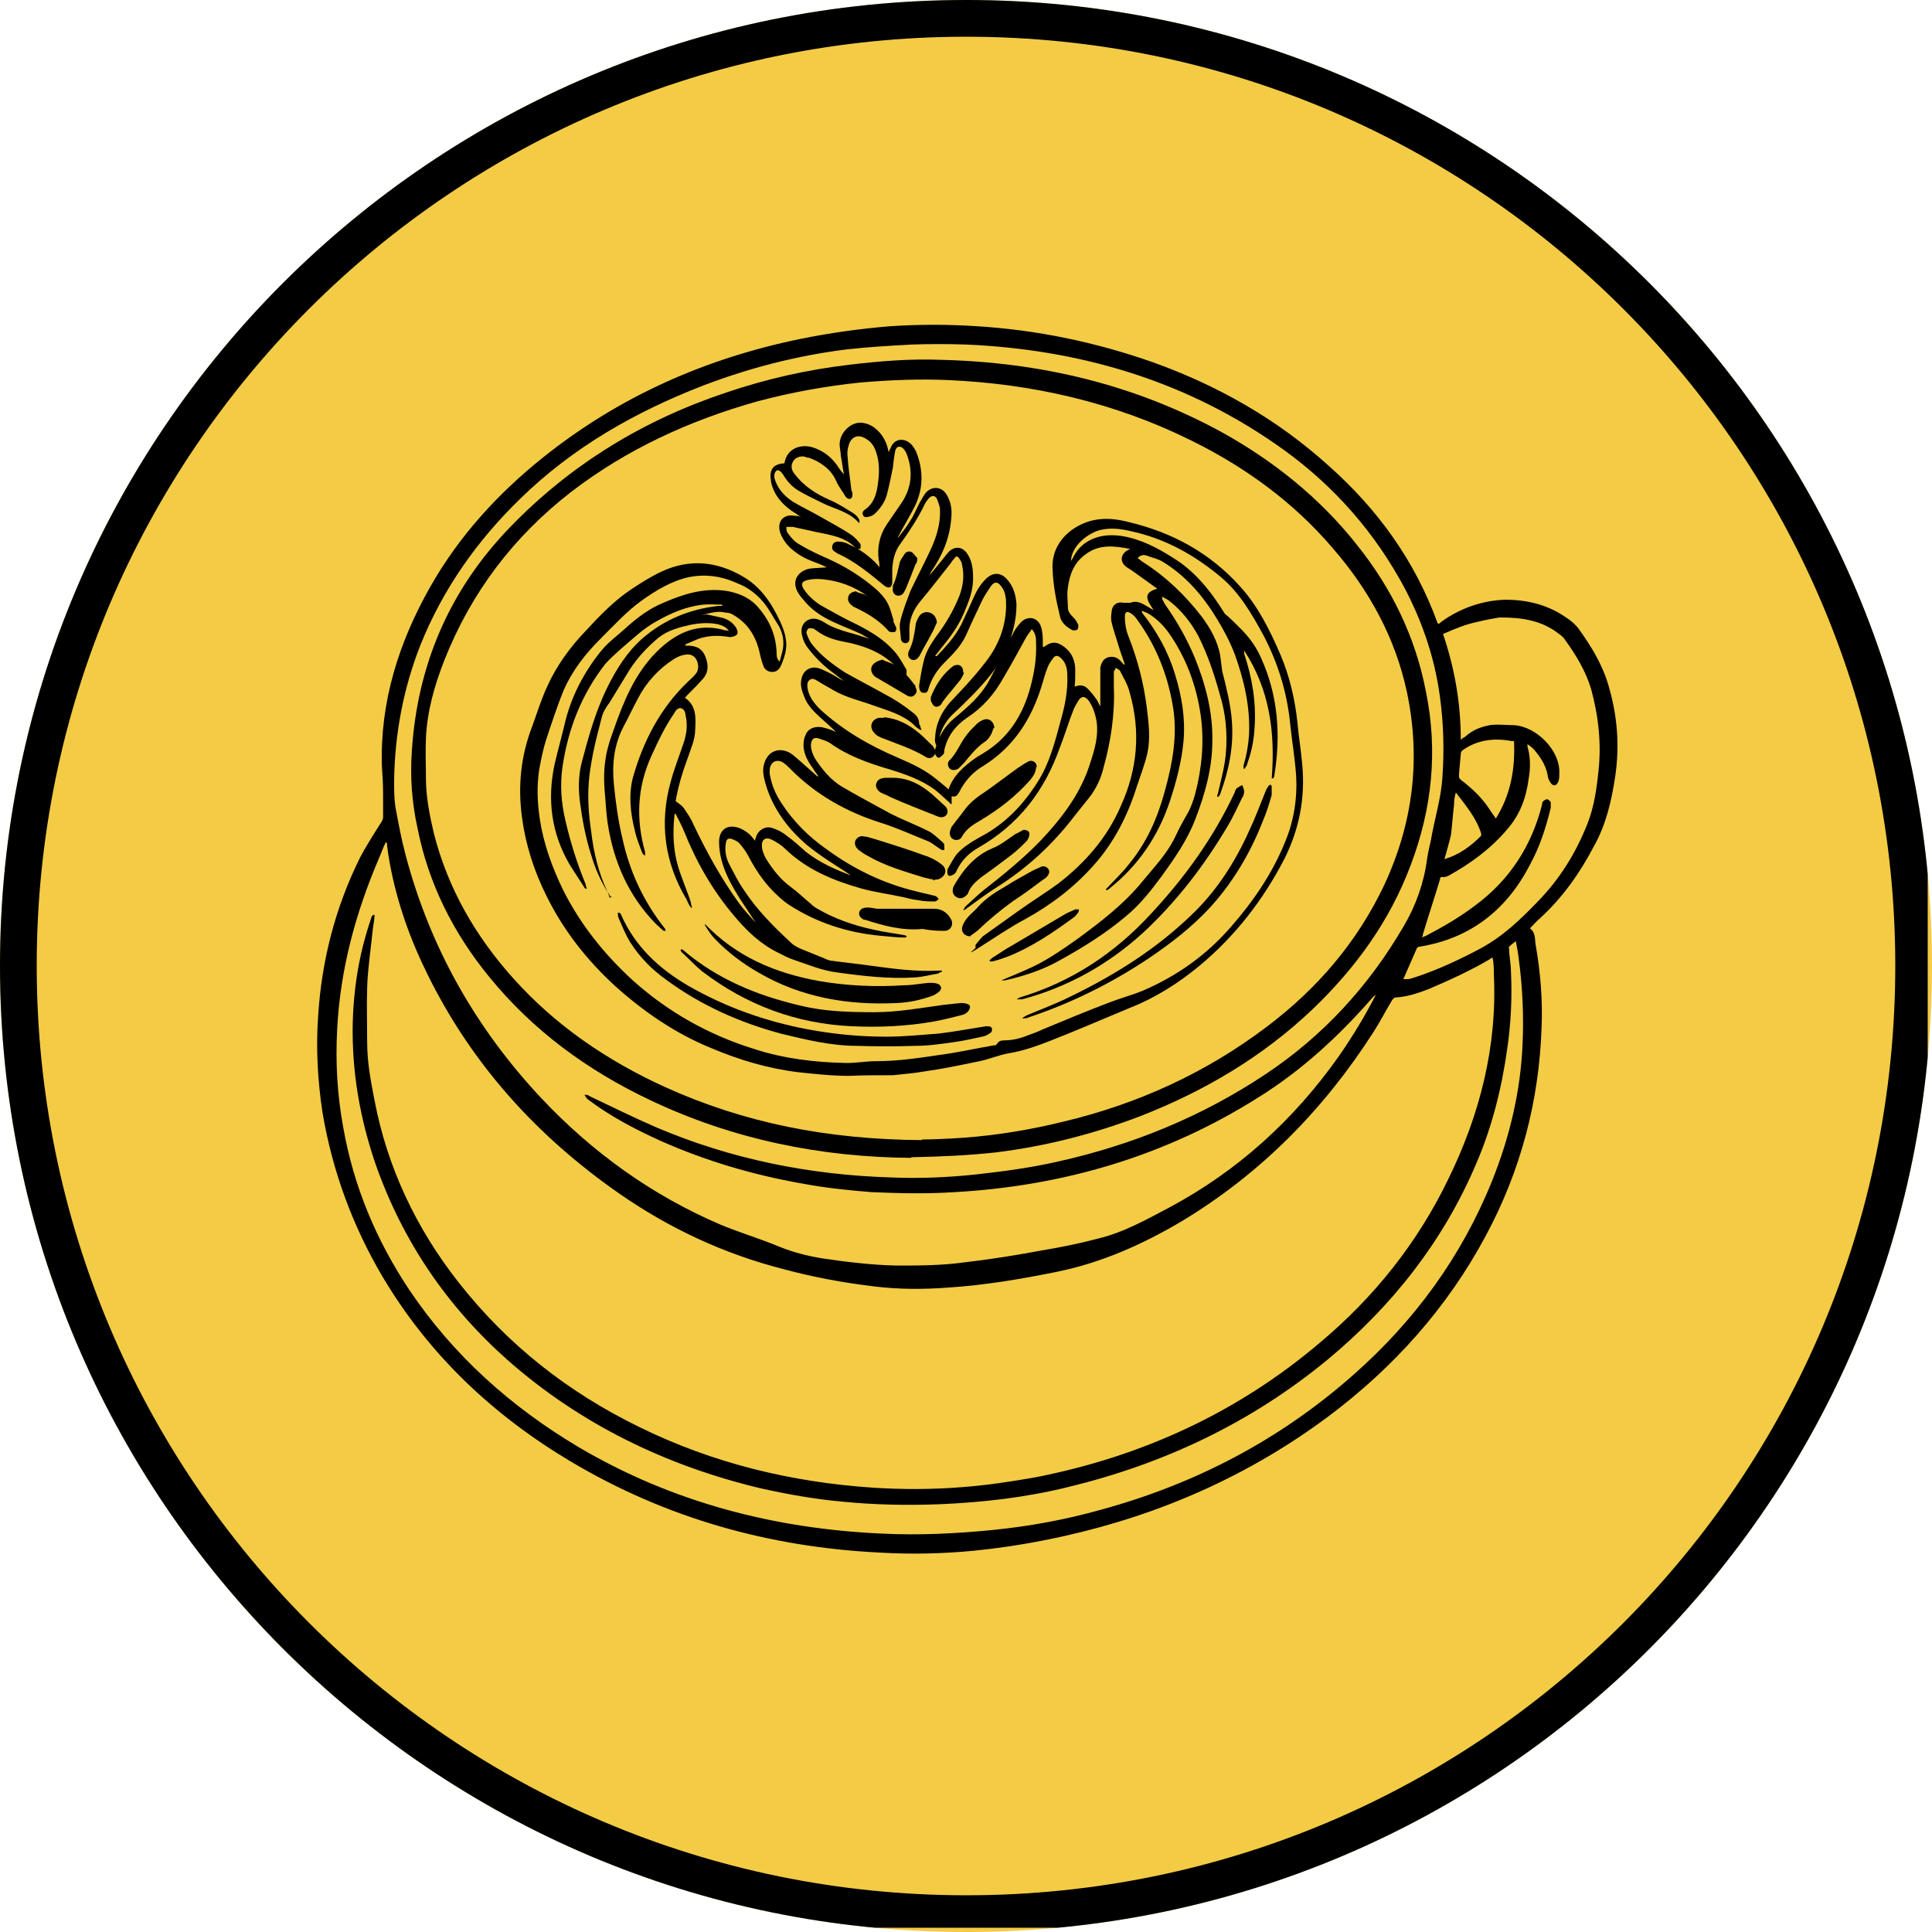 <?xml version="1.0" encoding="UTF-8"?>
<svg id="Calque_1" xmlns="http://www.w3.org/2000/svg" xmlns:xlink="http://www.w3.org/1999/xlink" version="1.1" viewBox="0 0 315.7 315.7">
  <!-- Generator: Adobe Illustrator 29.2.1, SVG Export Plug-In . SVG Version: 2.1.0 Build 116)  -->
  <defs>
    <style>
      .st0, .st1 {
        fill: none;
      }

      .st2 {
        clip-path: url(#clippath-1);
      }

      .st3 {
        clip-path: url(#clippath-3);
      }

      .st4 {
        clip-path: url(#clippath-4);
      }

      .st5 {
        clip-path: url(#clippath-2);
      }

      .st6 {
        fill: #f3cb45;
      }

      .st7 {
        clip-path: url(#clippath);
      }

      .st1 {
        stroke: #000;
        stroke-width: 12px;
      }
    </style>
    <clipPath id="clippath">
      <rect class="st0" width="315.7" height="315.7"/>
    </clipPath>
    <clipPath id="clippath-1">
      <path class="st0" d="M157.9,0C70.7,0,0,70.7,0,157.8s70.7,157.9,157.9,157.9,157.8-70.7,157.8-157.9S245,0,157.9,0Z"/>
    </clipPath>
    <clipPath id="clippath-2">
      <rect class="st0" width="315" height="315"/>
    </clipPath>
    <clipPath id="clippath-3">
      <path class="st0" d="M157.9,0C70.7,0,0,70.7,0,157.8s70.7,157.9,157.9,157.9,157.8-70.7,157.8-157.9S245,0,157.9,0Z"/>
    </clipPath>
    <clipPath id="clippath-4">
      <rect class="st0" x="51.8" y="53" width="213" height="201"/>
    </clipPath>
  </defs>
  <g class="st7">
    <g class="st2">
      <path class="st6" d="M0,0h315.7v315.7H0V0Z"/>
    </g>
  </g>
  <g class="st5">
    <g class="st3">
      <path class="st1" d="M157.9,0C70.7,0,0,70.7,0,157.8s70.7,157.9,157.9,157.9,157.8-70.7,157.8-157.9S245,0,157.9,0Z"/>
    </g>
  </g>
  <g class="st4">
    <path d="M235.2,101.9c.3-.3.6-.5.9-.7,3-2,6.4-3.1,9.9-3.2,3.5,0,6.9.8,9.9,2.9.8.5,1.5,1.1,2.1,1.9,2,2.8,3.8,5.7,4.8,9.1,1.5,5,1.9,10,1.1,15.2-.6,3.9-1.5,7.7-3.4,11.1-2.3,4.4-5.1,8.4-8.8,11.8-.6.5-1.1,1.1-1.7,1.7.9.6.8,1.7.9,2.5.8,4.5,1.2,9.1,1,13.7-.4,12-3.4,23.4-9.1,34-6.3,11.8-15.1,21.6-25.8,29.6-12.9,9.6-27.4,16-43.1,19.5-4.9,1.1-9.8,1.9-14.8,2.4-5.1.5-10.3.6-15.4.3-18-.9-34.8-5.6-50.3-14.8-12.8-7.6-23.3-17.5-30.9-30.3-4.9-8.3-8.2-17.3-9.8-26.8-.8-5.3-1.1-10.6-.7-16,.6-9,2.8-17.5,6.8-25.6,1.1-2.1,2.4-4.1,3.6-6,.1-.2.2-.4.2-.7,0-1.3,0-2.6,0-3.8,0-1.5-.1-3.1-.2-4.6-.3-10.5,2.8-20.2,7.9-29.2,4.7-8.3,11.1-15.3,18.5-21.2,12.4-9.9,26.4-16.1,41.9-19.3,4.9-1,9.9-1.7,14.9-2.1,4.6-.3,9.3-.3,13.9,0,9.9.6,19.5,2.6,28.9,5.9,10.6,3.8,20.3,9.3,28.7,16.9,8,7.1,14.1,15.5,17.8,25.7,0,0,0,0,.1.1ZM63.1,137.7s0,0-.1,0c-.4.8-.7,1.7-1.1,2.6-3.8,8.9-6.3,18.1-6.8,27.8-.3,5.5,0,10.8,1,16.2,1.7,9.6,5.4,18.4,10.8,26.5,7.2,10.7,16.6,19.1,27.7,25.7,15.3,9,31.9,13.3,49.5,14.1,6.1.3,12.2,0,18.2-.6,6-.6,11.9-1.7,17.6-3.3,15.4-4.2,29.2-11.4,41.2-22,10-8.8,17.7-19.3,22.7-31.7,2.9-7.2,4.7-14.8,5-22.5.2-4.5,0-9.1-.6-13.6-.1-1-.3-2-.5-3.1-.4.3-.7.5-1,.8s-.1.3-.1.4c0,1.3.3,2.5.3,3.8.2,4.2,0,8.4-.6,12.5-.9,6.5-2.5,12.9-5.1,18.9-5.4,12.7-13.8,23.3-24.3,32-12.5,10.3-26.7,17-42.4,20.8-6.9,1.7-13.9,2.5-21,2.8-5.2.2-10.5.1-15.6-.4-4.6-.4-9.1-1.2-13.6-2.2-15.5-3.7-29.5-10.5-41.4-21-9.9-8.8-17.1-19.4-21.5-31.9-2.1-6.1-3.4-12.4-3.7-18.8-.2-4,0-7.9.6-11.9.5-3.3,1.3-6.5,2.4-9.7,0-.2.2-.3.3-.4,0,0,.1,0,.2,0,0,.8-.2,1.6-.3,2.5-.3,3.1-.8,6.2-.9,9.3-.1,3,0,6.1,0,9.1,0,3.2.6,6.3,1.2,9.4,2.1,11,6.8,20.9,13.7,29.7,8,10.2,17.9,18,29.6,23.7,12,5.9,24.8,9,38.2,9.9,4.8.3,9.7.3,14.6-.1,4-.3,7.9-.9,11.9-1.6,17.4-3.4,33.1-10.6,46.6-22.1,8.8-7.4,15.8-16.2,20.8-26.5,5.2-10.6,8.1-21.8,7.5-33.7,0-.8,0-1.7-.2-2.6-.2,0-.3.1-.4.2-3.2,1.9-6.5,3.4-10,4.9-1.8.7-3.6,1.3-5.5,1.4-.2,0-.4.3-.5.4-1.1,1.8-2,3.6-3.1,5.3-8.1,12.6-18.3,23-31.2,30.8-6.4,3.8-13.1,6.8-20.4,8.3-5.9,1.2-11.8,2.2-17.9,2.6-4,.3-8.1.3-12.1-.2-5-.6-9.9-1.5-14.7-2.8-9.8-2.5-18.8-6.7-27.1-12.5-13.3-9.3-23.8-20.9-31-35.4-2.9-5.8-5.1-11.9-6.3-18.4-.2-1.1-.4-2.3-.5-3.5ZM224.6,162.7c-.1.1-.3.3-.4.4-5.5,6.3-11.6,11.9-18.7,16.3-15.1,9.5-31.7,14.4-49.5,15.4-4.5.3-9.1.2-13.6,0-3.8-.3-7.6-.7-11.3-1.4-8-1.4-15.8-3.7-23.2-7-4.2-1.9-8.2-4-11.9-6.8-.2-.2-.3-.4-.5-.7.3,0,.6,0,.8.2,3.6,1.7,7.2,3.5,10.9,5.1,12.2,5.2,25.1,7.8,38.4,8.2,4.7.2,9.3,0,14-.5,4.5-.5,8.9-1.1,13.3-2.1,12.1-2.7,23.4-7.3,33.8-14.2,9.5-6.3,17-14.5,22.7-24.3,2-3.4,3.3-7.1,3.8-11,.2-1.4.6-2.7.8-4,.6-3.1,1.5-6.1,1.7-9.3.3-4.4.2-8.7-.4-13.1-.9-6.8-3.2-13.3-6.6-19.3-5.1-9-12-16.4-20.5-22.2-15.1-10.4-32.1-15.3-50.3-16.1-3-.1-6-.1-8.9,0-3.6.2-7.2.4-10.7.8-8,1-15.8,3-23.4,5.9-11.1,4.3-21.3,10.1-29.9,18.5-7,6.8-12.6,14.7-16.3,23.9-2.8,7.1-4.2,14.6-4.3,22.2,0,1.4,0,2.8.2,4.2.5,2.7,1,5.4,1.7,8,4,15.1,11.5,28.3,22.2,39.7,8.3,8.8,18,15.8,29.2,20.6,3.1,1.3,6.5,2.3,9.6,3.6,2.2.9,4.5,1.5,6.9,1.9,4,.6,8.1,1.1,12.2,1.2,3.7,0,7.3,0,11-.5,4.4-.5,8.7-1.2,13-2,3-.5,6-1.1,9-1.9,4.2-1,7.9-3.1,11.7-5.1,11.2-6,20.3-14.3,27.6-24.6,2.3-3.3,4.3-6.6,6.1-10.1ZM229.3,160c.3,0,.5,0,.7,0,.4,0,.8-.2,1.2-.3,3.7-1.2,7.3-2.9,10.7-4.7,3.7-2,6.5-4.7,9.4-7.7,3.6-3.7,6.2-7.9,8.1-12.7,1.1-2.8,1.5-5.7,1.8-8.6.5-4.5,0-9-1.2-13.4-.9-3-2.5-5.6-4.3-8.1-.3-.5-.8-.8-1.2-1.1-2.8-2.1-6-2.5-9.3-2.5s-.2,0-.2,0c-1.2.2-2.3.4-3.5.7-2,.4-3.9,1.2-5.7,2,1.9,5.6,2.9,11.3,2.9,17.3.3-.3.5-.4.7-.5,1.2-1.1,2.5-1.6,4-1.9,1.3-.2,2.6,0,4,0,3.6.2,7.6,4.1,7.4,7.9,0,.5,0,1-.2,1.4-.3.7-.9.7-1.3,0-.2-.3-.4-.8-.4-1.1-.3-1.7-1.2-3-2.3-4.3-.3-.3-.6-.5-1-.8v.4c.5,1.7.5,3.5.2,5.2-.4,3.1-1.4,5.9-3.5,8.3-2.7,3.2-6,5.6-9.6,7.6-.3.1-.6.3-.9.2-.3,0-.5,0-.5.4-.9,3-1.9,6-2.8,9,0,.1,0,.3-.2.5.5-.2.8-.3,1.1-.5,2.7-1.4,5.2-2.9,7.6-4.7,5.7-4.2,9.3-9.8,11-16.6,0-.1,0-.3.1-.4.2-.2.5-.4.7-.4s.5.3.6.5c0,.3,0,.6,0,.9-.8,3.3-1.8,6.4-3.4,9.3-3.8,7.4-9.8,12.1-18.1,13.4-.1,0-.3.1-.4.3-.7,1.6-1.4,3.2-2.1,4.8ZM244.4,133.8c2.5-4,3.2-8.2,3-12.7-.3,0-.6,0-.9-.1-2.7-.4-5.3,0-7.5,1.6-.2.1-.3.4-.3.6-.1,1.1-.2,2.2-.3,3.4,0,.4,0,.6.4.9,1.7,1.3,3.3,2.8,4.5,4.6.3.5.7,1,1.1,1.6ZM236,140.4c2.4-.7,4.3-2.1,6-3.8,0,0,.1-.3,0-.5-.8-2.5-2.5-4.5-4.1-6.6-.2.6-.3,1.3-.3,2-.2,1.6-.3,3.3-.5,4.9-.3,1.3-.7,2.7-1.1,4.1Z"/>
  </g>
  <path d="M148.9,189.2c-14.7-.1-29.2-3-42.8-9.5-10.1-4.8-19-11.3-26.1-20-5.9-7.2-10-15.3-11.8-24.5-.9-4.1-1.2-8.3-.9-12.5.9-14,6.1-26.2,15.9-36.4,10-10.4,22-17.7,35.6-22.2,6.5-2.2,13.2-3.7,20-4.5,5-.6,10-1,15-.8,16.2.4,31.5,4,45.8,11.8,8.5,4.7,16.1,10.8,22.1,18.4,5.7,7.1,9.6,15.1,11.3,24,2,9.7,1,19.2-2.5,28.4-3.4,9.1-9,16.8-16,23.5-8.2,7.8-17.7,13.4-28.2,17.5-7.6,2.9-15.4,4.9-23.5,5.9-4.5.5-9,.7-13.9.8ZM150.6,186.2c1.5,0,4.3-.1,7-.3,5.4-.4,10.8-1.3,16.1-2.6,12.2-2.9,23.4-8,33.4-15.6,8.2-6.2,14.7-13.8,19.1-23.1,4.7-10.1,6-20.6,3.7-31.5-1.9-8.9-6.2-16.7-12.1-23.5-6.4-7.5-14.2-13.2-23.1-17.6-12.5-6.2-25.9-9.3-39.9-9.9-4.7-.2-9.4,0-14.2.4-5.7.6-11.3,1.6-16.9,3.1-11,3.1-21.3,7.8-30.4,14.8-9.4,7.3-16.3,16.4-20.7,27.5-1.6,4.1-2.8,8.3-3,12.7-.1,2.2,0,4.4,0,6.6,0,3,.6,6,1.3,9,2.3,9,6.8,16.8,13,23.7,6.9,7.7,15.3,13.4,24.7,17.7,13,5.9,26.6,8.6,42.1,8.7Z"/>
  <path d="M115.5,100.4c1,.2,1.8.4,2.7.6.9.3,1.6.8,2.1,1.6.2.4.4.9,0,1.2-.3.2-.7.3-1.1.3-1.7-.3-3.4-.3-5.1.3-.7.3-1.4.6-2.1.9,0,0,0,.1,0,.2h.3c1.5,0,2.5.5,3,1.9.5,1.3.5,2.6-.6,3.7-.8.9-1.7,1.8-2.5,2.6,0,.1-.2.2-.3.3,1.9,1.3,1.8,3.2,1.7,5.2,0,1.6-.7,3.1-1.2,4.6-.9,2.4-1.6,4.8-2,7.1.5.4,1,.7,1.3,1.1.6.9,1.2,1.7,1.6,2.7,2.1,4.4,4.5,8.8,7.4,12.8.8,1.1,1.8,2.2,2.8,3.3-.9-1.4-1.8-2.7-2.7-4.1-1.1-1.8-2.2-3.7-2.8-5.8-.3-1-.5-2.2-.5-3.3,0-2,1.3-3,3.3-2.3.5.2,1,.5,1.4.8.4.3.8.8,1.2,1.3,0-.2,0-.3.1-.5.3-1.2,1.5-2,2.7-1.6.9.3,1.7.7,2.4,1.3,1.1.8,2.1,1.7,3.1,2.6,2.3,1.8,4.8,2.9,7.5,3.9-.2,0-.3-.2-.5-.3-2.3-1.5-4.6-2.9-6.7-4.6-3.2-2.7-5.7-6-6.9-10.1-.3-1.1-.6-2.2-.2-3.4.6-2,2.5-2.7,4.3-1.6.6.4,1.1.9,1.7,1.4.9.8,1.8,1.6,2.7,2.4,0,0,0,0,.1-.1-.3-.4-.6-.8-.9-1.3-.8-1.1-1.4-2.2-1.5-3.5,0-.6,0-1.2.3-1.8.3-1,1.3-1.5,2.4-1.4.4,0,.9.2,1.3.3s.8.3,1.3.5c-.8-.8-1.6-1.5-2.5-2.3-1.1-1-2.2-2.1-2.7-3.5-.4-1-.7-1.9-.4-3,.3-1.3,1.5-2,2.8-1.6.6.2,1.2.5,1.8.8.8.4,1.5.9,2.3,1.3-1.1-.9-2.3-1.7-3.3-2.6-1-.9-2-2-2.8-3.1-.4-.6-.7-1.4-.8-2.1-.3-1.7,1.3-2.9,2.9-2.2.3.1.6.3.8.4,1.2.8,2.5,1.2,3.8,1.6,1.2.3,2.4.7,3.6,1.1-.5-.3-.9-.5-1.4-.8-1.5-.7-3.1-1.3-4.6-2-1.9-.9-3.6-2-4.9-3.7-.3-.3-.5-.6-.7-.9-1.4-2.2.1-3.8,1.9-4.1.9-.1,1.8-.1,2.7-.2-.8-.4-1.6-.7-2.4-1-1.3-.5-2.5-1.2-3.6-2.2-.7-.7-1.2-1.4-1.6-2.4-.6-1.9.5-3.2,2.5-2.8.3,0,.5,0,.9.2-.6-.4-1-.7-1.5-1-1.7-1.2-2.9-2.6-3.4-4.7,0-.3-.1-.7-.1-1,0-1.4.8-2,2.3-2.1,0,0,0,0,0-.1.4-2.3,2.6-3.1,4.6-2.5,1.9.6,3.3,1.8,4.3,3.4.2.3.5.7.8,1-.2-1-.3-2-.5-3,0-.6-.2-1.3-.2-1.9,0-1.9,1.9-3.8,3.8-3.5,1.3.2,2.2.9,3,1.9.6.8,1,1.7,1.2,2.9.1-.3.2-.5.3-.6.5-1.6,2.2-1.9,3.4-.7.3.3.6.8.8,1.2,1.2,3,1.2,6-.2,8.9-.7,1.4-1.5,2.7-2.2,4-.2.4-.4.8-.6,1.1,0,0,0,0,.1,0,.7-.9,1.5-1.9,2-2.8.6-.9,1-2,1.5-2.9.3-.5.6-1.1,1-1.6,1-1.1,2.5-1,3.3.2.9,1.4,1,2.8.8,4.4-.3,3-1.4,5.6-3.1,8.1-.2.3-.3.5-.4.8.5-.6.9-1.1,1.4-1.7.6-.7,1.1-1.4,1.7-2.1,1-1,2.2-.9,3,.2.8,1.1,1,2.5,1,3.8.1,2.2-.7,4.1-1.5,6-.9,2.1-2.2,3.9-3.7,5.7-.3.4-.6.8-1,1.3.2,0,.2,0,.3,0,1.5-1.6,3-3.2,4-5.2.7-1.5,1.4-3,2.1-4.6.5-1.1,1.1-2,1.9-2.8,1.1-1.1,2.4-1.1,3.4,0,1.1,1.2,1.5,2.6,1.6,4.2,0,2.8-.8,5.5-2,8-1.2,2.5-3.1,4.6-5,6.6-1.1,1.1-2.3,2.3-3.5,3.4-1.3,1.3-2,2.8-2.3,4.6,0,.2,0,.3-.2.6-.3-.5-.4-1-.3-1.4.1-2.3,1-4.2,2.5-5.9,1.9-2,3.8-4,5.5-6.2,2.2-2.7,3.5-5.8,3.6-9.3,0-1.2,0-2.4-.8-3.4-.6-.8-1.1-.8-1.7,0-.5.8-1.1,1.6-1.5,2.5-.9,1.9-1.8,3.8-2.6,5.6-.8,1.7-2.1,3-3.4,4.3-1.3,1.3-2.2,2.7-2.7,4.4-.1.4-.3.7-.8.6-.5,0-.6-.4-.7-.8,0-.1,0-.3,0-.5.2-1.2.4-2.5.7-3.7.3-1.5,1.1-2.8,2-4.1,1.6-2.1,2.9-4.3,3.9-6.8.6-1.7.8-3.3.4-5,0-.4-.3-.8-.5-1.1-.2-.3-.5-.4-.7,0-.3.3-.5.6-.7.9-1.6,2-3.1,4-4.7,5.9-1.3,1.5-2.1,3.2-2,5.2v1c0,.4,0,.8-.6.9-.5,0-.7-.3-.8-.7,0-.9-.3-1.9-.1-2.8.2-1.1.6-2,.9-3,.3-.7.5-1.4.8-2.1.9-1.9,1.9-3.8,2.8-5.7,1.2-2.4,2.1-4.8,2-7.5,0-.6-.3-1.2-.5-1.8-.3-.5-.7-.6-1.2-.2-.3.3-.6.7-.8,1.1-1.1,2.3-2.5,4.4-4,6.5-.9,1.2-1.2,2.6-1.3,4,0,.8,0,1.5,0,2.3-.1.9-.6,1-1.3.5-2.3-1.9-4.7-3.9-7.5-5.2-.2,0-.3-.2-.5-.3-.4-.2-.6-.5-.5-1,.1-.5.5-.7.9-.7.6,0,1.2.1,1.7.4,1.9.8,3.5,2,4.8,3.4.1.1.2.3.3.4h0c0-.4,0-.8-.1-1.1-.3-2.1.1-4.1,1.3-5.9.8-1.2,1.6-2.3,2.4-3.5,1.7-2.5,1.9-5.2.9-7.9-.1-.3-.3-.7-.6-1-.5-.5-1.1-.4-1.3.3-.2.9-.3,1.9-.4,2.8-.3,1.5-.6,3-1,4.5-.3,1.1-1,2.1-1.8,2.9-.3.3-.6.5-1,.6s-.8.2-1-.1c-.3-.4-.1-.8.2-1,1.6-1.1,2-2.8,2.2-4.6.2-1.6.2-3.2-.3-4.7-.3-1-.8-1.8-1.7-2.3-1.2-.8-2.4-.4-2.8,1-.2.6-.3,1.3-.2,1.9.1,1.8.4,3.5.6,5.3,0,.3.2.5.2.7s0,.7-.2.8c-.3.3-.7,0-.9-.2-.5-.9-1.2-1.7-1.6-2.7-.9-1.9-2.5-3-4.4-3.7-.3,0-.5-.1-.8-.2-.7-.1-1.5.2-1.8.8-.4.6-.3,1.4.2,2,1.5,2,3.5,3.3,5.8,4.3,1.4.6,2.6,1.4,3.9,2.2.4.3.7.6.9,1,.1.2,0,.4,0,.6-1.6-1.9-4-2.3-6-3.3-1.2-.6-2.5-1.2-3.7-1.9-1.1-.6-2-1.5-2.7-2.7-.4-.6-.8-.9-1.1-.7s-.5.8-.3,1.4c.5,1.6,1.6,2.8,3,3.7,1.5.9,3,1.6,4.4,2.4,1.7,1,3.5,1.9,5.1,3,.6.4,1.1,1,1.5,1.5.1.2,0,.5,0,.8-.2,0-.5,0-.7-.1-1.8-1.9-4.3-2.2-6.7-2.7-1.2-.3-2.4-.5-3.6-.8-.4,0-.8,0-1.1,0,0,.4,0,.8.3,1.1.5.7,1.1,1.4,1.9,1.8,1.5.9,3,1.6,4.6,2.3,2.9,1.3,5.6,3,8,5.1.6.6,1.3,1.3,1.7,2.1.5.9.7,1.9,1,2.8,0,.2,0,.4,0,.6,0,0-.1.2-.2.2,0,0-.2,0-.2-.1-.3-1.5-1.3-2.5-2.4-3.4-2.2-2-4.7-3.3-7.7-3.8-1.2-.2-2.4-.3-3.6,0-.8.2-1.1.6-.6,1.4.7,1.1,1.7,2,2.8,2.7,1.6.9,3.2,1.8,4.8,2.6,2.7,1.3,5.3,2.7,7.3,5,.8.9,1.3,1.9,1.9,2.9.1.2,0,.6,0,.9-.3,0-.7-.1-.8-.3-2.4-3.2-5.9-4.5-9.7-5.2-1.5-.3-2.9-.8-4.1-1.7-.2-.1-.4-.3-.6-.4-.3,0-.6-.1-.8,0-.2.2-.4.6-.3.8.2.6.5,1.3.9,1.8,1.5,1.9,3.4,3.3,5.4,4.6,2.5,1.4,5,2.7,7.5,4.1,1.2.7,2.4,1.5,3.5,2.4.6.4,1.1,1,1.1,1.9,0,.1.2.3.2.4,0,.2.1.4.2.5,0,0-.1,0-.2.1-.4-.3-.8-.5-1.1-.9-1.9-1.7-4.3-2.3-6.5-3.1-2.2-.8-4.5-1.3-6.6-2.5-.8-.5-1.6-.9-2.4-1.4-.5-.3-1-.7-1.5-.3-.5.4-.4,1-.3,1.6.3,1.3,1.1,2.3,2,3.2,3.7,3.4,8,5.9,12.7,7.9,2.3,1,4.5,2,6.4,3.6.7.6,1.4,1.1,1.9,1.6.7-2.2,2.5-3.8,4.5-5.2.4-.3.9-.5,1.3-.8,4.1-2.5,6.4-6.3,7.6-10.8.6-2.3,1-4.6.9-7.1,0-.8,0-1.5-.7-2.3-.3.5-.6.8-.9,1.3-1.2,2.2-2.4,4.4-3.7,6.6-1.5,2.7-3.4,4.9-6,6.6-1.9,1.3-3.2,3-3.7,5.3,0,.3,0,.6-.3.8-.2.2-.5.5-.7.4-.2,0-.4-.4-.5-.6,0-.2,0-.5,0-.7.5-2,1.5-3.8,3.1-5.1,2.3-1.9,4.5-3.8,5.9-6.5.6-1.2,1.3-2.4,1.9-3.6.6-1.2,1.1-2.5,1.8-3.7.3-.7.8-1.3,1.3-1.9,1.2-1.2,2.8-.8,3.3.7.3.9.3,1.9.3,2.7,0,.2,0,.4,0,.6,0,0,.1,0,.2,0,1.2-.9,2.1-.9,3.3,0,1.3,1,1.8,2.3,1.8,3.8s0,1.8-.1,2.7c.8-.3,1.5-.3,2.1.3.5.5,1,1.1,1.4,1.7.3.3.4.8.7,1.2v-1c0-1.6,0-3.3,0-4.9s0-.4,0-.5c.2-.7.5-1.4,1.3-1.6.8-.2,1.5,0,2.1.7s.3.4.6.5c-.3-1-.7-2-1-3-.4-1.4-.9-2.7-1.2-4.1-.1-.6,0-1.3.1-1.9.2-.9,1-1.3,1.9-1.1.4,0,.7,0,1.1,0,.9-.4,1.8,0,2.6.5.4.2.8.5,1.2.7-.2-.3-.3-.5-.5-.8-.9-1.4-.7-2.2,1.1-2.7-1.4-1-2.6-1.9-3.9-2.8-.4-.3-.8-.5-1.2-.8-1-.8-.9-1.9.1-2.6.1,0,.3-.2.6-.3-2.6-.5-5-.8-7.2.8-2,1.4-2.7,3.3-3,5.5-.2,1.1,0,2.2,0,3.3,0,.7.5,1.2,1,1.7.3.3.5.7.7,1.1,0,.3,0,.7-.2.8s-.6.2-.9,0c-.9-.5-1.7-1.2-1.9-2.2-.6-2.5-1.1-5-1.2-7.6-.3-4.7,3.5-7.4,6.7-8.1,1.9-.4,3.8-.2,5.7.3,7.2,1.7,13.4,5.1,18.3,10.6,2.9,3.2,4.8,7.1,6.5,11,1.5,3.5,2.4,7.3,2.8,11.1.2,2.3.6,4.6.8,7,.5,5.4-.5,10.5-2.9,15.3-3.5,6.8-8.1,12.7-14,17.6-3.4,2.8-7.2,5.2-11.3,6.8-4.3,1.8-8.5,3.6-12.8,5.3-2.3.9-4.5,1.7-6.9,2.1-1.8.3-3.5,1.1-5.3,1.4-2.9.6-5.8,1.2-8.7,1.6-1.7.3-3.3.4-5,.6-.2,0-.4,0-.6,0-2.2,0-4.3,0-6.5.1-2.9,0-5.6-.3-8.4-.6-4.9-.6-9.6-2-14.1-3.9-5.9-2.4-11-5.9-15.7-10.1-4.6-4.2-8.5-9.1-11.3-14.8-2-4-3.4-8.3-4-12.8-.7-5.2-.2-10.1,1.7-15,.8-2.2,1.5-4.5,2.5-6.6,1.5-3.3,3.7-6.3,6.2-8.9,2.3-2.5,4.7-5,7.6-6.9,1.5-1,3.1-2,4.8-2.8,4.5-2.1,8.9-1.7,13.1.7,3.1,1.7,4.9,4.5,6.3,7.5.4.9.8,1.9.9,2.8.3,1.5-.2,3-.8,4.4-.3.6-.7,1-1.4,1-.7,0-1.3-.4-1.5-1.1-.3-.8-.5-1.7-.7-2.6-.7-2.5-2-4.4-4.3-5.7-.3-.2-.8-.3-1.2-.3-1-.3-2.3,0-3.8.4ZM100,146.5s0,0-.2,0c0,0,0,0-.1-.1-1.4-2.1-2.4-4.3-3.1-6.7-.9-2.8-1.4-5.5-1.8-8.4-.3-2.2-.3-4.4.2-6.5,1.1-4.2,2.3-8.5,4.2-12.4,1.5-3,3.2-5.8,5.8-8.1,3.6-3.1,7.8-4.8,12.5-5.3.2,0,.3,0,.5,0v-.2c-1.1,0-2.1-.1-3.1,0-2.7.3-5.1,1.3-7.4,2.6-2.3,1.2-4.1,3-6,4.6-.9.8-1.8,1.6-2.6,2.5-3.9,5-6.1,10.7-7,16.9-.4,2.9-.2,5.8.5,8.7.8,3.5,1.9,7,3.3,10.4,0,.2.1.5.2.7-.2,0-.3,0-.3,0-.8-1.3-1.7-2.6-2.5-3.9-3-5.1-3.7-10.6-2.5-16.3.5-2.2,1.1-4.3,1.6-6.4,1-4.5,3.1-8.6,6-12.2,1.2-1.5,2.9-2.7,4.3-4,1.8-1.6,3.7-3,5.9-3.9,3.2-1.4,6.4-2.4,9.9-2,2.3.3,4.4,1.2,5.8,3,1.7,2,2.7,4.4,2.8,7.1,0,.5,0,1.1.5,1.5.1-.4.2-.7.3-1.1.6-1.9.3-3.7-.8-5.3-.4-.6-.7-1.2-1.1-1.8-1.2-2-2.9-3.6-5.1-4.5-.7-.3-1.4-.6-2.1-.8-2-.6-4-.7-6-.3-2.8.6-5.3,2.1-7.7,3.8-2.5,1.8-4.6,4.1-6.8,6.3-2.5,2.5-4.6,5.2-6,8.4-1.1,2.7-2,5.5-2.9,8.2-.5,1.6-.8,3.2-1.1,4.8-.4,2.7-.3,5.3.1,8,.6,4,2,7.9,3.8,11.6,2.8,5.6,6.7,10.5,11.4,14.8,5.8,5.2,12.4,8.9,19.8,11.2,4.9,1.6,10,2.2,15.1,2.3,1.7,0,3.3-.3,4.9-.3,3.5,0,6.8-.5,10.2-1,3.1-.4,6.1-1.1,9.1-1.6.1,0,.3,0,.4-.2.3-.5.7-.6,1.2-.6,1.3,0,2.6-.3,3.8-.8.8-.3,1.7-.6,2.5-1,3.6-1.5,7.2-3,10.9-4.4,1.8-.7,3.7-1.2,5.4-1.9,5.6-2.4,10.4-5.8,14.4-10.4,3.6-4.1,6.7-8.6,8.8-13.7,1.5-3.5,2.1-7.2,1.9-11-.2-2.9-.7-5.8-1-8.7-.5-5-2-9.8-4.3-14.2-1.9-3.5-3.9-7-7-9.6-4.3-3.6-9.1-6.3-14.7-7.5-1.7-.4-3.3-.6-5-.2-2,.5-4.8,2.6-4.8,5.2,0,0,0,0,0,0,0-.2.2-.4.3-.6.9-1.9,2.4-3,4.3-3.5,1.2-.3,2.5-.3,3.8-.1,3,.5,5.7,1.9,8.2,3.5,3.5,2.1,6.1,5.3,8.3,8.8.1.2.3.5.5.6.8.7,1.5,1.4,2.3,2.2,1.4,1.4,2.6,3,3.4,4.9,2.8,6.2,3.2,12.7,2.1,19.3,0,.1-.1.2-.2.3h-.2c.6-7.4-.3-14.5-4.5-20.9,0,.2,0,.3,0,.5,1.3,3.9,2,8,1.7,12.1-.1,2-.5,4-1.2,5.9,0,.3-.3.5-.4.8,0,0-.1,0-.2,0,0-.2,0-.3,0-.5.5-1.7.8-3.4.9-5.1.2-4.5-.8-8.8-2.3-13-.8-2.1-1.8-4-2.9-5.8-2.3-3.8-5.1-7.1-8.9-9.4-.8-.5-1.8-.7-2.6-1-.5-.2-1.1-.1-1.5.4.3.2.5.4.8.6,3.8,2.4,7,5.5,9.7,9,1.4,1.9,2.6,4,3,6.4.1.8.2,1.6.3,2.4.7,2.8,1.4,5.5,1.6,8.3.3,4.1-.5,8-1.9,11.8,0,.2-.2.3-.3.5,0,0-.1,0-.2,0,0-.2,0-.3.1-.5.5-2.2,1.1-4.3,1.3-6.5.3-3.3,0-6.6-1-9.8-.9-3.3-2-6.5-3.5-9.5-1.2-2.2-2.7-4.1-4.6-5.6-.3-.3-.8-.5-1.3-.8,0,.3,0,.3,0,.4.2.3.3.6.5.9,1.9,2.7,3.5,5.5,4.8,8.6,1.8,4.4,3,9,2.9,13.7,0,4.4-1.2,8.7-2.8,12.8-1.3,3.4-3.4,6.4-5.5,9.3-1.7,2.3-3.5,4.6-5.8,6.5-3.3,2.8-7,5.1-10.8,7.2-2.8,1.6-5.9,2.6-9,3.3-.2,0-.4,0-.6,0,1.4-.6,2.7-1.1,4-1.7,3.1-1.3,5.8-3.2,8.5-5.1,3.8-2.8,7.6-5.7,10.6-9.4,1.9-2.3,4-4.5,5.3-7.2.6-1.3,1.3-2.6,2-3.8.6-1,1-2.2,1.3-3.3,1.1-4.2,1.5-8.5.9-12.8-.7-4.9-2.4-9.5-5.3-13.6-.9-1.2-1.9-2.2-3.2-3-.3-.2-.7-.3-1.1-.5,0,.2,0,.2,0,.3,2.4,3,4.3,6.4,5.4,10.1,1.1,3.5,1.7,7.1,1.4,10.8-.3,3.4-1.2,6.8-2.3,10.1-1.9,5.6-5.1,10.3-9.7,14-.2.2-.4.3-.6.4,0,0,0-.1-.1-.2l.4-.4c1.1-1.2,2.3-2.3,3.3-3.6,2.9-3.5,4.7-7.5,5.9-11.9,1.3-4.7,2.2-9.4,1.3-14.3-.9-5.1-2.8-9.8-5.9-14-.2-.3-.5-.6-.8-.8-.7-.5-1.1-.4-1.1.5,0,1.1.2,2.2.6,3.2,1.5,3.8,2.5,7.7,3,11.7.3,2.5.6,4.9.1,7.3-.4,1.8-1.1,3.6-1.7,5.4-1.5,4.8-3.7,9.2-7.1,13-3.2,3.6-7,6.5-11.2,8.8-2.6,1.4-5.1,3.1-7.6,4.7s-.4,0-.5,0c0-.2,0-.4,0-.5.4-.5.8-1,1.2-1.4,1.8-1.3,3.8-2.7,5.6-4,2.2-1.6,4.5-3,6.7-4.6,4.4-3.4,8-7.5,10.2-12.6,2.8-6.1,3.3-12.3,1.5-18.6-.3-1.3-1-2.4-1.6-3.6-.1-.2-.5-.3-.7-.5,0,.3-.3.5-.3.7,0,.8,0,1.6,0,2.4.2,4.5-.5,9-1.7,13.3-.4,1.7-1.2,3.4-2.3,4.8-.8,1-1.6,2-2.4,3-3.5,4.6-7.7,8.5-12.6,11.6-1.9,1.2-3.6,2.5-5.4,3.8,0,0,0,0-.2,0,.2-.3.3-.6.6-.8.9-.8,1.8-1.7,2.8-2.5,3.2-2.5,6.4-5.1,9.2-8,3.6-3.8,6.7-7.9,8.2-12.9.7-2.1,1.3-4.3,1-6.5-.2-1.3-.6-2.5-1.3-3.5-.6-.8-1.2-.8-1.7,0-.3.5-.6,1-.8,1.5-.8,2-1.4,4.1-2.2,6.1-2.5,7.1-6.7,12.6-13.3,16.4-1.6.9-2.8,2.1-3.6,3.8-.1.3-.3.5-.5.6-.2.1-.5.3-.7.2-.2,0-.3-.3-.3-.6,0-.2,0-.5.1-.6.5-.8.9-1.7,1.5-2.4,1-1.1,2.3-1.9,3.7-2.7,4.1-2.1,7.1-5.3,9.5-9.1,1.9-3,2.8-6.5,3.7-9.9.7-2.4,1.2-4.9,1.1-7.4,0-1.1-.2-2.2-1.2-3-.4-.3-.7-.3-1,0-.4.5-.8,1.1-1,1.6-.4,1-.7,2.1-1,3.1-1.7,5.5-4.6,10-9.6,13.1-1.7,1-3,2.5-3.9,4.3-.3.5-.6.8-1.2.6,0,.3,0,.6,0,.9s0,.3,0,.4c-.1,0-.3-.1-.3-.2-.8-.7-1.6-1.5-2.5-2.2-2.2-1.6-4.8-2.5-7.4-3.3-3.4-1-6.8-2.2-9.7-4.3-.5-.3-1.1-.5-1.7-.7-.9-.3-1.3,0-1.4,1,0,.8.3,1.6.7,2.3,1.2,1.8,2.5,3.4,4.3,4.5,2.7,1.6,5.4,3,8.1,4.5,2,1,4.1,1.8,6.1,2.8.8.4,1.6,1.2,2.3,1.8.1.1.3.3.3.5,0,.3,0,.5,0,.8-.3,0-.5,0-.7-.2-.7-.4-1.3-1-2.1-1.3-2.5-1-4.9-2.1-7.4-2.9-5.8-1.8-10.9-4.7-15.1-9-.3-.3-.5-.5-.9-.8-1-.7-2-.4-2.3.8,0,.3-.1.8,0,1.1.3,1.7.9,3.1,1.8,4.5,2,3.1,4.5,5.6,7.5,7.7,4.4,3.2,9.1,5.5,14.4,6.8,1.1.3,2.2.5,3.3.8.2,0,.4.3.6.5-.2.1-.4.4-.6.4-.9,0-1.8,0-2.7-.2-.9-.1-1.7-.3-2.5-.5-2.3-.5-4.6-.8-6.8-1.4-4.6-1.3-9-3.1-12.5-6.5-.6-.6-1.4-1.1-2.2-1.5-1-.5-1.7,0-1.6,1.1,0,.6.3,1.3.6,1.9,1.1,1.8,2.4,3.5,4.2,4.8,1.1.8,2.1,1.8,3.2,2.7.3.3.6.5.9.7,2.9,1.7,6,2.8,9.3,3.5,1.7.4,3.4.6,5,.9.2,0,.3.1.5.2-.1.1-.3.2-.3.2-1.4,0-2.8-.2-4.1-.3-5.3-.5-10.3-2.1-14.8-5-1.1-.7-2-1.6-2.9-2.5-1.5-1.6-2.7-3.4-3.7-5.3-.4-.8-.9-1.5-1.5-2.2-.3-.4-.8-.6-1.3-.8-.6-.2-.9,0-1,.7-.2,1.1,0,2.3.5,3.3.8,1.5,1.5,3,2.5,4.4,2.1,3.2,4.8,5.9,7.6,8.5.5.5,1.1.8,1.8,1.1,1.2.5,2.5,1,3.7,1.5.4.2.9.4,1.3.4,2.1.3,4.2.5,6.3.8,3.7.5,7.4,1,11.1.8.2,0,.3,0,.5,0v.2c-.2,0-.4.2-.7.3-1.2.2-2.3.5-3.5.6-4.3.3-8.6-.2-12.9-.8-2.5-.3-4.8-1.3-7.2-2.1-.9-.3-1.6-.7-2.4-1.1-2.9-1.4-5.2-3.6-7.2-6-3.5-4.1-6.2-8.8-8.2-13.8-.4-1-.9-1.9-1.4-2.9,0,0-.1,0-.2,0,0,.1,0,.3,0,.3-.3,2.8-.2,5.6.6,8.3.6,2,1.5,4,2.1,5.9,0,.3.1.6.2.8,0,0-.2,0-.2,0-.3-.4-.5-.8-.7-1.3-3.6-6-4.5-12.5-2.6-19.3.6-2.2,1.4-4.2,2.1-6.3.5-1.5.7-3,.3-4.6,0-.5-.3-1-.8-1.1-.5,0-.8.4-1,.8-1.6,2.3-2.7,4.7-3.8,7.1-2.3,5.1-2.5,10.3-1,15.6,0,.2,0,.4,0,.6,0,0,0,0-.1,0,0-.1-.2-.2-.3-.3-.5-1.3-1-2.5-1.3-3.9-.7-2.8-1-5.7-.3-8.5,1.7-6,4.5-11.4,9-15.7.4-.4.9-.8,1.2-1.2.6-.6.6-1.6.2-2.4-.4-.7-1-1-2-.8-.6.1-1.2.4-1.7.7-2.5,1.6-4.5,3.8-5.9,6.5-.8,1.5-1.5,3-2.3,4.5-1.6,3-1.9,6.2-1.6,9.4.3,3,.7,6,1.4,8.9,1.2,5.5,3.5,10.4,7,14.8,0,0,0,.2.1.3-.3,0-.5,0-.6-.2-.3-.3-.7-.6-1-.9-4.5-4.6-6.9-10.1-7.9-16.4-.2-1.4-.3-2.8-.4-4.2-.2-2-.3-4,0-6.1.3-2.4,1.2-4.5,2-6.8,1.7-4.6,3.8-8.9,7.6-12.1,3-2.5,6.2-3.5,10-2.4.1,0,.3,0,.6.1-.5-.7-1.1-.9-1.8-1.1-1.5-.3-3-.2-4.5.1-1.8.4-3.7.9-5.2,2.1-1.8,1.5-3.4,3.2-4.7,5.2-1.1,1.8-2.2,3.6-3.3,5.4-.6.8-1.1,1.6-1.3,2.5-.5,2-1,3.8-1.4,5.8-.3,1.6-.6,3.2-.7,4.8-.2,2.7,0,5.3.4,8,.4,3.4,1.2,6.8,2.7,9.9.2.5.3.7.3.9Z"/>
  <path d="M144.4,117.2c2.3.2,4.1,1.2,5.8,2.6.7.6,1.3,1.2,2,1.9.2.1.3.3.4.5.3.4.3.9,0,1.3s-.9.5-1.3.2c-2.3-1.4-4.9-2.2-7.4-3.2-.4-.2-.8-.4-1-.7-.9-.9-.6-2.2.7-2.5.3,0,.6,0,.9,0Z"/>
  <path d="M162.4,118.9c-.2.4-.3.9-.5,1.2-.3.5-.6.9-1.1,1.2-1.3.9-2.3,2.2-3.3,3.4-.3.3-.6.6-.9.9-.5.3-1.1.3-1.4,0s-.5-1,0-1.4c1.1-1.1,1.7-2.7,2.6-3.9.5-.7,1.1-1.3,1.7-1.9.3-.3.6-.5,1-.7,1-.5,1.9.1,2,1.3Z"/>
  <path d="M144.2,107.8c.6.3,1.3.5,1.9.8,1.5.9,2.5,2.2,3.5,3.5,0,0,0,.1,0,.2.2.4.3.8-.1,1.2-.3.4-.8.4-1.2.2-1.7-1-3.4-2-5.1-3,0,0-.2-.1-.3-.2-.5-.5-.7-1.1-.4-1.7.3-.5.9-.8,1.6-1Z"/>
  <path d="M139.9,96.7c.5.2,1,.3,1.5.5,2.1,1.1,3.7,2.7,4.8,4.8,0,.1.1.3.2.4.1.4.1.8-.3.9-.3,0-.8,0-.9-.2-1.6-1.8-3.5-2.9-5.6-3.9-.1,0-.2-.1-.3-.2-.6-.4-.8-.9-.7-1.4.1-.6.6-.9,1.4-1Z"/>
  <path d="M153.1,101.7c-.3.6-.5,1.2-.8,1.7-.6,1.2-1.3,2.3-1.9,3.5-.4.8-.9,1.1-1.4.9-.6-.2-.8-.9-.4-1.6.6-1.2.8-2.5,1-3.9,0-.5.3-1.1.6-1.6.4-.6,1.1-.8,1.7-.6.7.2,1.1.8,1.2,1.6Z"/>
  <path d="M157.5,109.9c0,.3-.3.7-.5,1.1-.4.5-.8,1-1.3,1.6-.6.7-1.1,1.3-1.6,2-.1.1-.2.3-.3.5-.3.3-.7.5-1.1.3-.3-.2-.4-.5-.6-.9,0-.2,0-.5,0-.6.7-1.7,1.6-3.3,3.1-4.6.2-.2.4-.3.6-.5.9-.4,1.6,0,1.6,1.1Z"/>
  <path d="M149.9,91.2c0,.5-.1.8-.3,1-.5,1.3-1,2.6-1.5,3.8-.1.3-.3.6-.4.8-.3.5-.8.6-1.2.5-.5-.2-.7-.7-.6-1.2,0-.1,0-.3,0-.4.6-1.2.8-2.5,1.1-3.7.1-.5.6-1.1.9-1.6.3-.3.8-.4,1.2-.1.3.3.5.6.7.8Z"/>
  <path d="M111.4,155.1c0,0,.2.1.3.2,5.5,4.7,12.1,7.4,19,9,4,1,8.1,1.1,12.2,1.1,3.8,0,7.6-.7,11.3-1.2.9-.1,1.9-.2,2.8-.3.8,0,1.5.2,1.5.6,0,.4-.3,1-1.1,1.3-1.5.4-3.1.8-4.7,1.1-4.5.8-8.9,1-13.4.8-9.2-.4-17.4-3.5-24.6-9-1.1-.9-2.1-2-3.2-3-.1-.1-.3-.3-.3-.5,0,0,.1,0,.2-.1Z"/>
  <path d="M101.2,149.1c0,.1.3.2.3.4,2.3,5.2,6.2,8.8,11,11.6,6.1,3.5,12.6,5.8,19.5,7.1,4.3.8,8.5,1.2,12.8,1.2,2.9,0,5.7-.3,8.5-.5,2.6-.3,5.2-.8,7.8-1.2.2,0,.3,0,.4,0,.3,0,.6.2.6.4,0,.2,0,.6-.3.7-.4.3-.8.5-1.3.6-1.5.3-3.1.7-4.7.9-2.1.3-4.2.6-6.3.6-3.1.1-6.3.1-9.4,0-4.3,0-8.4-1-12.5-2-6.7-1.8-13-4.6-18.6-8.7-2.4-1.7-4.4-3.7-6-6.2-.8-1.3-1.4-2.8-2-4.2,0-.2,0-.4-.1-.6,0,0,0,0,.1,0Z"/>
  <path d="M115.2,151c5.1,5.3,11.4,8,18.6,9.3,4.6.8,9.3,1,13.9.7,1.4,0,2.8-.3,4.1-.4.5,0,1.1,0,1.5.2.5.2.6.7.3,1.1-.3.3-.7.6-1.2.8-1.9.7-3.8,1.1-5.8,1.2-8,.4-15.7-.9-22.7-5-2.6-1.5-5-3.3-7.1-5.5-.6-.6-1.1-1.4-1.6-2.2,0,0,0-.2,0-.3Z"/>
  <path d="M166.2,163.2c.1,0,.3-.1.4-.2,8.4-2.5,15.5-7.2,21.4-13.6,5.6-6,10.3-12.5,13.8-20,0-.2.2-.5.3-.6.3-.2.6-.4.9-.5.1.3.3.7.3,1s-.1.8-.3,1c-.8,1.6-1.5,3.2-2.4,4.7-3.8,6.4-8.3,12.3-13.8,17.4-5.7,5.2-12.3,8.9-19.8,10.9-.3,0-.5,0-.8,0,0,0,0-.1,0-.2Z"/>
  <path d="M167.1,166.3c.2-.1.5-.3.7-.4,2.4-1,4.8-1.9,7.2-3.1,7.2-3.5,13.9-7.7,19.7-13.3,4.1-3.9,7.1-8.6,9.4-13.7,1-2.1,1.8-4.3,2.7-6.5.1-.3.3-.6.5-.9,0,0,.3-.2.3-.2,0,0,.2.2.2.3,0,.5,0,.9,0,1.4-.4,1.5-.9,3-1.5,4.4-2,5.1-4.8,9.8-8.4,13.8-3,3.3-6.5,6-10.2,8.5-6,4-12.4,7.2-19.2,9.5-.3.1-.7.3-1,.3-.1,0-.3,0-.4,0,0,0,0-.1,0-.2Z"/>
  <path d="M169.3,125.3c0,.9-.5,1.6-1,2.2-2.3,2.6-5,4.7-8,6.5-1.2.7-2.4,1.4-3.1,2.7-.3.6-1,.7-1.5.4-.5-.3-.6-.9-.4-1.5s.3-.6.5-.9c.6-.8,1.2-1.5,1.7-2.2.9-1.3,2.2-2.3,3.6-3.2,1.7-1.2,3.4-2.5,5.2-3.8.6-.4,1.2-.8,1.8-1.1.7-.3,1.4.3,1.3,1Z"/>
  <path d="M152.5,143.7c-.4,0-.9-.2-1.5-.3-3.2-1-6.4-1.9-9.3-3.6-.6-.3-1.1-.7-1.5-1-.5-.5-.6-1-.4-1.5.3-.5.8-.8,1.5-.6.4,0,.8.2,1.3.3,2.9.9,5.8,1.8,8.5,2.8,1,.3,1.9.8,2.7,1.4,1.1.8.8,2-.5,2.5-.3,0-.5,0-.8.2Z"/>
  <path d="M158.6,153c-1,0-1.5-.7-1.4-1.4.2-.8.7-1.5,1.3-2.1.5-.5,1-.9,1.4-1.4,1.2-1.3,2.7-2.3,4.3-3.2,1.4-.9,2.9-1.7,4.3-2.5.5-.3,1.1-.5,1.7-.8.4-.1.8,0,1.1.4.3.4.1.8-.1,1.1-.2.3-.5.5-.7.6-1.6,1.2-3.2,2.4-4.9,3.5-2.1,1.5-4,3.1-5.9,4.9-.4.3-.8.6-1.1.8Z"/>
  <path d="M150.7,151.8c-3.2.3-6.3-.5-9.3-1.5,0,0-.1,0-.2,0-.6-.3-.9-.7-.8-1.2.1-.5.6-.8,1.3-.8.5,0,1.1.1,1.6.2.8,0,1.5,0,2.3,0h7.1c1.3,0,2.3.8,2.8,1.9.3.8-.2,1.6-1,1.7-.2,0-.4,0-.6,0-1,0-2.1-.1-3.1-.3Z"/>
  <path d="M167.2,135.6c.7,0,1.1.3,1,.8,0,.3-.2.7-.4,1-.8.8-1.5,1.5-2.4,2.2-1.7,1.3-3.3,2.5-5,3.7-.9.7-1.8,1.5-2.2,2.6,0,.2-.3.4-.4.5-.4.4-1,.5-1.5.2s-.7-.8-.6-1.3c0-.2.1-.4.2-.6,1.5-2.6,3.4-4.9,6.3-6.1,1.3-.5,2.5-1.5,3.7-2.3.5-.2.9-.5,1.2-.6Z"/>
  <path d="M145.6,127.1c3-.1,5.4,1.4,7.5,3.4.4.4.8.7,1.2,1.1.5.4.7,1,.4,1.5-.3.4-.8.6-1.5.3-2.5-1-5.1-2-7.6-3.1-.5-.3-1.1-.5-1.7-.8-.6-.4-.9-1-.7-1.5.2-.6.6-.8,1.4-.9.3,0,.7,0,1,0Z"/>
  <path d="M161.7,156.9c.3-.2.5-.5.8-.6.9-.6,1.8-1.2,2.7-1.7,2.9-1.7,5.9-3.5,8.8-5.2.5-.3,1.1-.5,1.7-.8.2,0,.4,0,.6,0,0,.2,0,.4-.2.6-.1.2-.3.4-.5.6-3.4,2.5-6.9,4.9-10.9,6.5-.8.3-1.7.6-2.5.8-.1,0-.3,0-.4,0,0,0-.1-.2-.2-.2Z"/>
</svg>